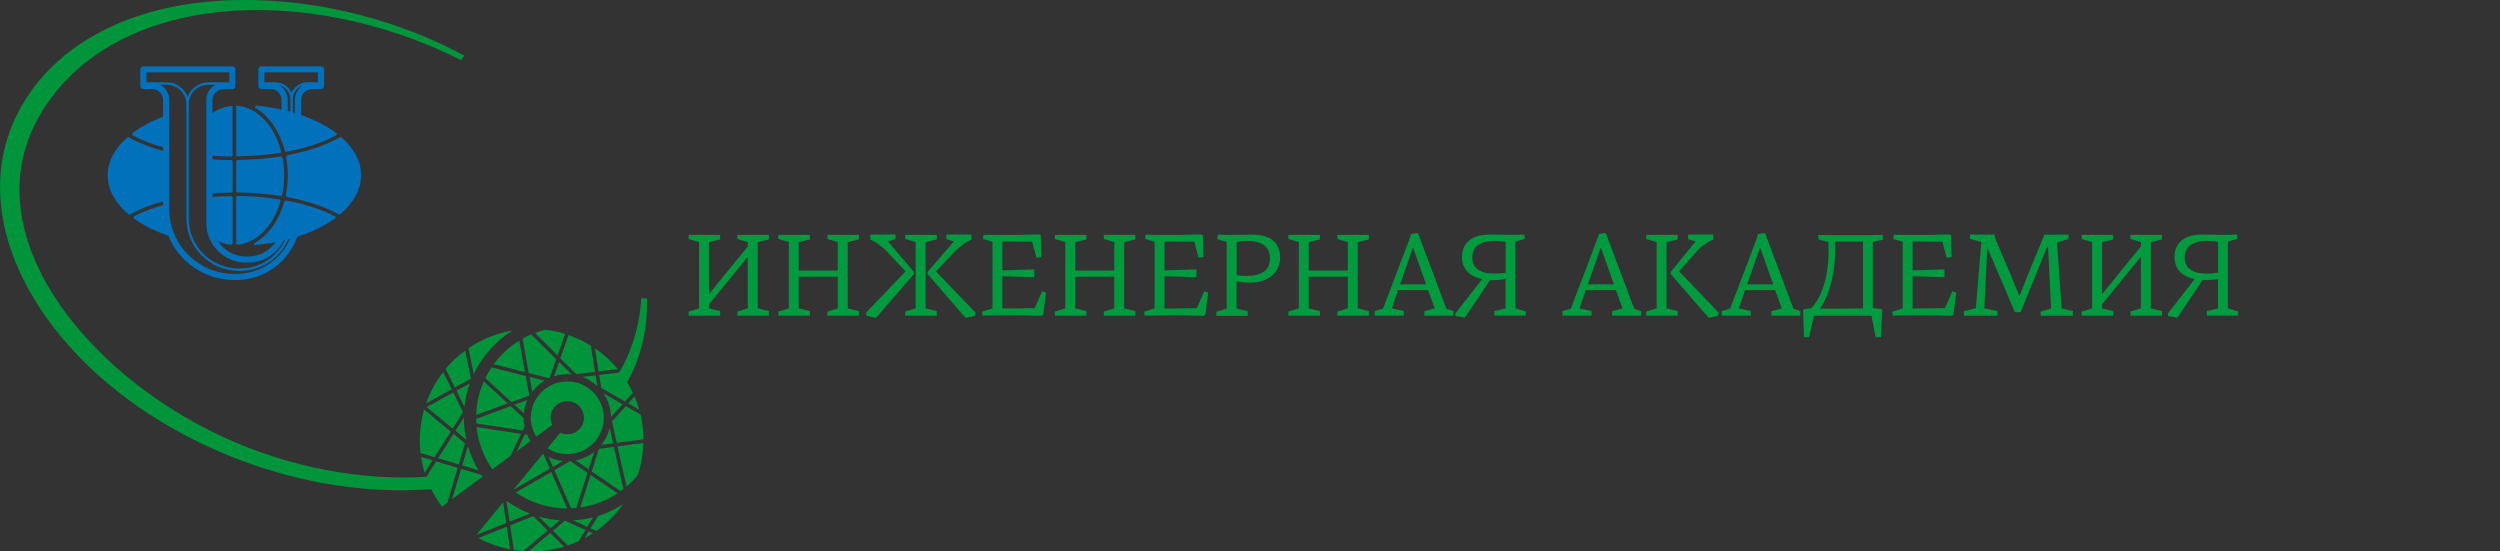 <?xml version="1.0" encoding="utf-8"?>
<!-- Generator: Adobe Illustrator 23.0.6, SVG Export Plug-In . SVG Version: 6.00 Build 0)  -->
<svg version="1.1" id="Layer_1" xmlns="http://www.w3.org/2000/svg" xmlns:xlink="http://www.w3.org/1999/xlink" x="0px" y="0px"
	 viewBox="0 0 340 75" style="enable-background:new 0 0 340 75;" xml:space="preserve">
<rect x="0" y="0" width="340" height="75" fill="#333333" stroke="none"/>
<style type="text/css">
	.st0{fill:none;}
	.st1{enable-background:new    ;}
	.st2{fill:#009B3E;}
	.st3{fill:#00953B;}
	.st4{fill:none;stroke:#FFFFFF;stroke-width:1.5;stroke-linecap:round;stroke-miterlimit:10;}
	.st5{fill:#0071BA;}
</style>
<rect x="92.58" y="31.67" class="st0" width="232.58" height="11.67"/>
<g class="st1">
</g>
<g>
	<rect x="93" y="31.51" class="st0" width="247" height="11.97"/>
	<path class="st2" d="M97.94,42.31v0.62h-4.29v-0.56l1.42-0.43v-9.01l-1.42-0.43v-0.56h4.29v0.62l-1.52,0.37v7.07l5.28-6.48v-0.59
		l-1.42-0.43v-0.56h4.29v0.62l-1.52,0.37v9.01l1.52,0.37v0.62h-4.29v-0.56l1.42-0.43v-7.02l-5.26,6.45l-0.02,0.02v0.56L97.94,42.31z
		"/>
	<path class="st2" d="M110.15,42.31v0.62h-4.29v-0.56l1.42-0.43v-9.01l-1.42-0.43v-0.56h4.29v0.62l-1.52,0.37v3.86h5.31v-3.86
		l-1.42-0.43v-0.56h4.29v0.62l-1.52,0.37v9.01l1.52,0.37v0.62h-4.29v-0.56l1.42-0.43v-4.3h-5.31v4.3L110.15,42.31z"/>
	<path class="st2" d="M119.13,43.23l-1.25-0.27l-0.11-0.43l5.39-5.62l-2.45-2.61c-0.37-0.39-0.76-0.74-1.17-1.04
		c-0.41-0.3-0.8-0.52-1.18-0.67V31.9h3.42v0.62l-1.02,0.32l3.54,4.14v0.29L119.13,43.23z M127.4,42.31v0.62h-4.29v-0.56l1.42-0.43
		v-9.01l-1.42-0.43v-0.56h4.29v0.62l-1.52,0.37v9.01L127.4,42.31z M126.15,37.27v-0.29l3.57-4.14l-1.02-0.32V31.9h3.42v0.69
		c-0.38,0.15-0.78,0.38-1.18,0.68c-0.41,0.3-0.79,0.65-1.17,1.03l-2.48,2.61l5.39,5.62l-0.11,0.43l-1.25,0.27L126.15,37.27z"/>
	<path class="st2" d="M142.26,39.79l-0.38,2.99l-0.18,0.16c-0.38,0-0.72,0-1.02-0.01c-0.29-0.01-0.58-0.01-0.87-0.02
		c-0.29,0-0.59-0.01-0.92-0.02c-0.33,0-0.71-0.01-1.14-0.01c-0.28,0-0.59,0-0.94,0s-0.7,0-1.07,0.01c-0.37,0.01-0.74,0.01-1.1,0.02
		c-0.37,0.01-0.71,0.01-1.02,0.02l-0.06-0.54l1.42-0.45v-9.06l-1.3-0.38l0.08-0.58c0.27,0.01,0.59,0.02,0.98,0.02
		c0.38,0.01,0.77,0.01,1.17,0.01c0.39,0,0.77,0,1.11,0s0.63,0,0.84,0c0.36,0,0.68,0,0.95-0.01s0.54-0.01,0.79-0.02
		s0.52-0.01,0.79-0.02s0.59-0.01,0.97-0.02l0.18,0.1l0.08,2.99l-0.66,0.08l-0.59-2.18c-0.15,0-0.41,0-0.79,0
		c-0.38,0-0.78,0-1.22-0.01c-0.43,0-0.84-0.01-1.22-0.01c-0.38,0-0.66,0-0.82,0v3.92l4.34-0.13v1.06l-4.34-0.13v4.38
		c0.19,0,0.49,0,0.9,0s0.85,0,1.3-0.01c0.46-0.01,0.89-0.01,1.3-0.02c0.41,0,0.71-0.01,0.9-0.01l1.01-2.3L142.26,39.79z"/>
	<path class="st2" d="M147.75,42.31v0.62h-4.29v-0.56l1.42-0.43v-9.01l-1.42-0.43v-0.56h4.29v0.62l-1.52,0.37v3.86h5.31v-3.86
		l-1.42-0.43v-0.56h4.29v0.62l-1.52,0.37v9.01l1.52,0.37v0.62h-4.29v-0.56l1.42-0.43v-4.3h-5.31v4.3L147.75,42.31z"/>
	<path class="st2" d="M164.31,39.79l-0.38,2.99l-0.18,0.16c-0.38,0-0.72,0-1.02-0.01c-0.29-0.01-0.58-0.01-0.87-0.02
		c-0.29,0-0.59-0.01-0.92-0.02c-0.33,0-0.71-0.01-1.14-0.01c-0.28,0-0.59,0-0.94,0s-0.7,0-1.07,0.01c-0.37,0.01-0.74,0.01-1.1,0.02
		c-0.37,0.01-0.71,0.01-1.02,0.02l-0.06-0.54l1.42-0.45v-9.06l-1.3-0.38l0.08-0.58c0.27,0.01,0.59,0.02,0.98,0.02
		c0.38,0.01,0.77,0.01,1.17,0.01c0.39,0,0.77,0,1.11,0s0.63,0,0.84,0c0.36,0,0.68,0,0.95-0.01s0.54-0.01,0.79-0.02
		s0.52-0.01,0.79-0.02s0.59-0.01,0.97-0.02l0.18,0.1l0.08,2.99l-0.66,0.08l-0.59-2.18c-0.15,0-0.41,0-0.79,0
		c-0.38,0-0.78,0-1.22-0.01c-0.43,0-0.84-0.01-1.22-0.01c-0.38,0-0.66,0-0.82,0v3.92l4.34-0.13v1.06l-4.34-0.13v4.38
		c0.19,0,0.49,0,0.9,0s0.85,0,1.3-0.01c0.46-0.01,0.89-0.01,1.3-0.02c0.41,0,0.71-0.01,0.9-0.01l1.01-2.3L164.31,39.79z"/>
	<path class="st2" d="M165.62,31.91c0.14,0,0.26,0,0.36,0.01c0.1,0.01,0.21,0.01,0.33,0.01c0.12,0,0.26,0,0.43,0.01
		c0.17,0.01,0.39,0.01,0.67,0.01c0.45,0,0.93-0.01,1.45-0.02c0.52-0.02,1.02-0.02,1.5-0.02c0.54,0,1.05,0.06,1.5,0.18
		c0.46,0.12,0.85,0.3,1.18,0.55c0.33,0.25,0.59,0.57,0.78,0.97c0.19,0.4,0.28,0.86,0.28,1.41c0,0.46-0.09,0.89-0.26,1.3
		c-0.17,0.41-0.43,0.77-0.78,1.09s-0.77,0.57-1.28,0.75c-0.51,0.19-1.1,0.28-1.77,0.28c-0.18,0-0.43-0.01-0.75-0.02
		c-0.32-0.02-0.68-0.07-1.09-0.15v3.7l1.52,0.35v0.64h-4.27v-0.56l1.41-0.43v-9.07l-1.3-0.38L165.62,31.91z M172.71,35.16
		c0-0.44-0.07-0.81-0.22-1.11c-0.15-0.3-0.36-0.55-0.63-0.74c-0.27-0.19-0.6-0.33-0.98-0.42s-0.82-0.13-1.3-0.13
		c-0.5,0-0.97,0.05-1.39,0.14v4.5c0.26,0.05,0.52,0.09,0.78,0.1c0.27,0.02,0.46,0.02,0.58,0.02c0.65,0,1.18-0.07,1.59-0.21
		c0.41-0.14,0.73-0.32,0.97-0.54c0.23-0.22,0.39-0.48,0.48-0.76S172.71,35.45,172.71,35.16z"/>
	<path class="st2" d="M179.51,42.31v0.62h-4.29v-0.56l1.42-0.43v-9.01l-1.42-0.43v-0.56h4.29v0.62l-1.52,0.37v3.86h5.31v-3.86
		l-1.42-0.43v-0.56h4.29v0.62l-1.52,0.37v9.01l1.52,0.37v0.62h-4.29v-0.56l1.42-0.43v-4.3h-5.31v4.3L179.51,42.31z"/>
	<path class="st2" d="M192.85,31.72l3.86,10.27l0.94,0.32v0.62h-3.94v-0.61l1.42-0.38l-0.91-2.48h-4.1l-0.83,2.48l1.62,0.35v0.64
		h-3.95V42.3l1.14-0.34l3.23-8.5c0.11-0.27,0.21-0.53,0.3-0.79c0.1-0.26,0.19-0.54,0.27-0.84l0.86-0.14L192.85,31.72z M191.19,36.46
		l-0.78,2.21h3.54l-0.78-2.21l-0.96-2.72h-0.08L191.19,36.46z"/>
	<path class="st2" d="M201.57,37.96c-0.49-0.11-0.91-0.26-1.26-0.45c-0.35-0.19-0.63-0.42-0.85-0.68c-0.22-0.26-0.38-0.55-0.48-0.86
		c-0.1-0.31-0.15-0.64-0.15-0.99c0-0.53,0.09-0.99,0.28-1.38c0.19-0.39,0.45-0.71,0.78-0.96c0.33-0.25,0.72-0.44,1.18-0.56
		s0.96-0.18,1.5-0.18c0.48,0,0.98,0.01,1.5,0.02s1,0.02,1.45,0.02c0.28,0,0.5,0,0.67-0.01s0.31-0.01,0.43-0.01s0.23,0,0.33-0.01
		s0.22-0.01,0.36-0.01l0.08,0.58l-1.3,0.38v9.07l1.41,0.43v0.56h-4.27V42.3l1.52-0.35v-4.02c-0.41,0.09-0.77,0.14-1.09,0.15
		c-0.32,0.02-0.57,0.02-0.75,0.02h-0.27l-3.41,5.1l-1.28-0.22l-0.02-0.35L201.57,37.96z M200.23,35.1c0,0.26,0.04,0.51,0.14,0.76
		c0.09,0.25,0.25,0.48,0.48,0.68c0.23,0.2,0.54,0.37,0.93,0.49c0.39,0.12,0.89,0.18,1.5,0.18c0.06,0,0.15,0,0.26-0.01
		s0.24-0.01,0.38-0.02s0.28-0.02,0.43-0.04c0.15-0.02,0.29-0.03,0.42-0.06v-4.18c-0.21-0.05-0.47-0.09-0.78-0.11
		c-0.31-0.02-0.57-0.03-0.78-0.03c-0.9,0-1.61,0.18-2.15,0.54C200.5,33.66,200.23,34.26,200.23,35.1z"/>
	<path class="st2" d="M218.39,31.72l3.86,10.27l0.94,0.32v0.62h-3.94v-0.61l1.42-0.38l-0.91-2.48h-4.1l-0.83,2.48l1.62,0.35v0.64
		h-3.95V42.3l1.14-0.34l3.23-8.5c0.11-0.27,0.21-0.53,0.3-0.79c0.1-0.26,0.19-0.54,0.27-0.84l0.86-0.14L218.39,31.72z M216.73,36.46
		l-0.78,2.21h3.54l-0.78-2.21l-0.96-2.72h-0.08L216.73,36.46z"/>
	<path class="st2" d="M228.17,42.31v0.62h-4.29v-0.56l1.42-0.43v-9.01l-1.42-0.43v-0.56h4.29v0.62l-1.52,0.37v9.01L228.17,42.31z
		 M227.22,37.27v-0.29l3.38-4.14l-1.02-0.32V31.9H233v0.69c-0.38,0.15-0.78,0.37-1.2,0.66s-0.8,0.64-1.15,1.05l-2.29,2.61l5.39,5.62
		l-0.11,0.43l-1.25,0.27L227.22,37.27z"/>
	<path class="st2" d="M240.05,31.72l3.86,10.27l0.94,0.32v0.62h-3.94v-0.61l1.42-0.38l-0.91-2.48h-4.1l-0.83,2.48l1.62,0.35v0.64
		h-3.95V42.3l1.14-0.34l3.23-8.5c0.11-0.27,0.21-0.53,0.3-0.79c0.1-0.26,0.19-0.54,0.27-0.84l0.86-0.14L240.05,31.72z M238.39,36.46
		l-0.78,2.21h3.54l-0.78-2.21l-0.96-2.72h-0.08L238.39,36.46z"/>
	<path class="st2" d="M254.71,41.9l1.22,0.14l0.06,0.13l-0.19,3.68h-0.7l-0.58-2.91h-7.81l-0.69,2.91h-0.67l-0.14-3.71
		c0.01-0.02,0.04-0.05,0.08-0.08l1.02-0.13c0.42-0.42,0.77-0.92,1.07-1.5c0.3-0.59,0.54-1.22,0.74-1.89
		c0.19-0.67,0.33-1.36,0.42-2.07c0.09-0.71,0.14-1.4,0.14-2.07v-1.47l-1.38-0.37v-0.61c0.45,0.01,0.83,0.02,1.14,0.02
		s0.61,0.01,0.89,0.01s0.57,0,0.89,0c0.31,0,0.7,0,1.14,0c0.46,0,0.88,0,1.25,0s0.74,0,1.1,0c0.36,0,0.73,0,1.1-0.01
		s0.79-0.01,1.25-0.02v0.66l-1.36,0.28V41.9z M249.57,32.87v1.52c0,0.49-0.03,1.05-0.1,1.68c-0.06,0.63-0.17,1.28-0.33,1.96
		c-0.15,0.68-0.36,1.36-0.62,2.04s-0.59,1.31-1,1.9h2.98c0.49,0,0.99,0,1.49-0.01c0.5-0.01,0.96-0.01,1.38-0.01v-9.09H249.57z"/>
	<path class="st2" d="M266.05,39.79l-0.38,2.99l-0.18,0.16c-0.38,0-0.72,0-1.02-0.01c-0.29-0.01-0.58-0.01-0.87-0.02
		c-0.29,0-0.59-0.01-0.92-0.02c-0.33,0-0.71-0.01-1.14-0.01c-0.28,0-0.59,0-0.94,0c-0.35,0-0.7,0-1.07,0.01
		c-0.37,0.01-0.74,0.01-1.1,0.02c-0.37,0.01-0.71,0.01-1.02,0.02l-0.06-0.54l1.42-0.45v-9.06l-1.3-0.38l0.08-0.58
		c0.27,0.01,0.59,0.02,0.98,0.02s0.77,0.01,1.17,0.01s0.77,0,1.11,0c0.35,0,0.63,0,0.84,0c0.36,0,0.68,0,0.95-0.01
		c0.27-0.01,0.54-0.01,0.79-0.02c0.26-0.01,0.52-0.01,0.79-0.02c0.27-0.01,0.59-0.01,0.97-0.02l0.18,0.1l0.08,2.99l-0.66,0.08
		l-0.59-2.18c-0.15,0-0.41,0-0.79,0s-0.78,0-1.22-0.01c-0.43,0-0.84-0.01-1.22-0.01c-0.38,0-0.66,0-0.82,0v3.92l4.34-0.13v1.06
		l-4.34-0.13v4.38c0.19,0,0.49,0,0.9,0c0.41,0,0.84,0,1.3-0.01c0.46-0.01,0.89-0.01,1.3-0.02c0.41,0,0.71-0.01,0.9-0.01l1.01-2.3
		L266.05,39.79z"/>
	<path class="st2" d="M274.68,40.19l1.28-3.23l2.08-5.06c0.46,0.02,0.96,0.03,1.5,0.02s1.13-0.01,1.77-0.02l0.02,0.61l-1.58,0.46
		l0.64,8.98l1.52,0.35v0.64h-4.38v-0.56l1.42-0.43l-0.42-8.45h-0.08l-3.65,8.96h-0.77l-3.7-8.66l-0.06,0.02l-0.4,8.13l1.76,0.35
		v0.64h-4.54v-0.61l1.63-0.42l0.74-8.98l-1.58-0.46l0.08-0.58c0.39,0,0.71,0,0.95,0.01c0.24,0.01,0.47,0.01,0.68,0.01
		c0.21,0,0.44,0,0.68,0c0.24,0,0.56-0.01,0.95-0.02c0.04,0.18,0.09,0.34,0.13,0.49c0.04,0.14,0.1,0.29,0.16,0.44l1.86,4.35
		l1.23,3.01H274.68z"/>
	<path class="st2" d="M287.4,42.31v0.62h-4.29v-0.56l1.42-0.43v-9.01l-1.42-0.43v-0.56h4.29v0.62l-1.52,0.37v7.07l5.28-6.48v-0.59
		l-1.42-0.43v-0.56h4.29v0.62l-1.52,0.37v9.01l1.52,0.37v0.62h-4.29v-0.56l1.42-0.43v-7.02l-5.26,6.45l-0.02,0.02v0.56L287.4,42.31z
		"/>
	<path class="st2" d="M298.47,37.96c-0.49-0.11-0.91-0.26-1.26-0.45c-0.35-0.19-0.63-0.42-0.85-0.68c-0.22-0.26-0.38-0.55-0.48-0.86
		c-0.1-0.31-0.15-0.64-0.15-0.99c0-0.53,0.09-0.99,0.28-1.38c0.19-0.39,0.45-0.71,0.78-0.96c0.33-0.25,0.72-0.44,1.18-0.56
		s0.96-0.18,1.5-0.18c0.48,0,0.98,0.01,1.5,0.02s1,0.02,1.45,0.02c0.28,0,0.5,0,0.67-0.01s0.31-0.01,0.43-0.01s0.23,0,0.33-0.01
		s0.22-0.01,0.36-0.01l0.08,0.58l-1.3,0.38v9.07l1.41,0.43v0.56h-4.27V42.3l1.52-0.35v-4.02c-0.41,0.09-0.77,0.14-1.09,0.15
		c-0.32,0.02-0.57,0.02-0.75,0.02h-0.27l-3.41,5.1l-1.28-0.22l-0.02-0.35L298.47,37.96z M297.12,35.1c0,0.26,0.04,0.51,0.14,0.76
		c0.09,0.25,0.25,0.48,0.48,0.68c0.23,0.2,0.54,0.37,0.93,0.49c0.39,0.12,0.89,0.18,1.5,0.18c0.06,0,0.15,0,0.26-0.01
		s0.24-0.01,0.38-0.02s0.28-0.02,0.43-0.04c0.15-0.02,0.29-0.03,0.42-0.06v-4.18c-0.21-0.05-0.47-0.09-0.78-0.11
		c-0.31-0.02-0.57-0.03-0.78-0.03c-0.9,0-1.61,0.18-2.15,0.54C297.39,33.66,297.12,34.26,297.12,35.1z"/>
</g>
<g>
	<g>
		<g>
			<path class="st3" d="M85.12,52.3c0.92-1.61,1.65-3.34,2.14-5.19c0.56-2.09,0.79-4.28,0.73-6.54c-0.09,0-0.17,0.01-0.26,0.01
				c-0.18,0-0.36-0.01-0.53-0.03c-0.18,3.76-1.28,7.22-3.07,10.29C84.49,51.31,84.82,51.79,85.12,52.3z"/>
			<path class="st3" d="M58.31,64.83c-8.93,0.6-18.92-1.2-28.06-5.44C11.27,50.58-3.9,31.35,5.52,15.48
				c9.84-16.57,36.06-17.94,57.19-7.3c0.01-0.01,0.43-0.61,0.43-0.62c-7-3.75-15.01-6.32-23.52-7.22C22.43-1.48,8.91,4,2.96,14.37
				c-5.08,8.85-3.34,19.25,3.17,28.57c5.34,7.64,13.41,13.81,22.46,17.94c7.99,3.64,16.49,5.58,24.53,5.78
				c1.99,0.05,3.94-0.01,5.85-0.17C58.72,65.95,58.5,65.4,58.31,64.83z"/>
		</g>
		<g>
			<path class="st3" d="M76.58,62.69c-0.7-0.07-1.36-0.26-1.97-0.55l0.59,1.35L76.58,62.69z"/>
			<path class="st3" d="M73.84,61.71l-4.01,4.89l4.95-2.86l-0.87-1.98C73.88,61.74,73.86,61.72,73.84,61.71z"/>
			<path class="st3" d="M69.96,55.04l1.28,1.17c0.06-0.64,0.24-1.26,0.49-1.82L69.96,55.04z"/>
			<path class="st3" d="M71.37,59.09l-1.1,2.29l1.88-1.4c-0.17-0.27-0.33-0.55-0.46-0.85L71.37,59.09z"/>
			<path class="st3" d="M81.23,52.52L81,51.05l-1.8,0.21C79.97,51.54,80.65,51.97,81.23,52.52z"/>
			<path class="st3" d="M83.09,56.73l1.58-1.75l-2.6-1.49c0.63,0.92,1,2.03,1.02,3.22L83.09,56.73z"/>
			<path class="st3" d="M66.01,51.42l3.55,3.26l2.42-0.89l-0.48-2.65l-4.65-1.18C66.53,50.42,66.26,50.91,66.01,51.42z"/>
			<path class="st3" d="M67.15,49.53l4.24,1.08l-0.77-4.28C69.27,47.16,68.1,48.25,67.15,49.53z"/>
			<path class="st3" d="M64.77,56.43l4.27-1.57l-3.25-2.99C65.17,53.28,64.81,54.82,64.77,56.43z"/>
			<path class="st3" d="M74.04,51.77l-2.02-0.51l0.36,2.03C72.83,52.69,73.39,52.17,74.04,51.77z"/>
			<path class="st3" d="M74.74,51.4l0.9-2.55l-3.4-3.37c-0.4,0.17-0.79,0.37-1.17,0.58l0.84,4.68l2.76,0.7
				C74.7,51.42,74.72,51.41,74.74,51.4z"/>
			<path class="st3" d="M77.73,50.92l-1.7-1.69l-0.68,1.94c0.57-0.18,1.18-0.28,1.81-0.28C77.34,50.89,77.54,50.9,77.73,50.92z"/>
			<path class="st3" d="M72.75,45.28l3.08,3.06l1.03-2.94c-0.85-0.27-1.74-0.45-2.65-0.56C73.71,44.96,73.22,45.1,72.75,45.28z"/>
			<path class="st3" d="M61.43,52.94l-1.16-2.34c-0.99,1.27-1.78,2.7-2.32,4.25L61.43,52.94z"/>
			<path class="st3" d="M61.94,58.6l1.48,1.22c-0.22-0.97-0.34-1.98-0.34-3.01c0-0.01,0-0.01,0-0.02L61.94,58.6z"/>
			<path class="st3" d="M81.49,50.99l0.28,1.77L85,54.61l1.07-1.18c-0.47-0.99-1.04-1.92-1.7-2.78L81.49,50.99z"/>
			<polygon class="st3" points="59.59,62.32 62.39,63.16 63.24,60.31 61.68,59.01 			"/>
			<path class="st3" d="M72.52,70.2l-3.14,1.25l0.5,3.34c0.43,0.07,0.85,0.12,1.29,0.15l3.31-2.79L72.52,70.2z"/>
			<path class="st3" d="M76.83,70.81l-1.62,1.37l2.01,2c0.51-0.17,1.01-0.38,1.5-0.6l0.9-1.5L76.83,70.81z"/>
			<path class="st3" d="M65.63,64.82c-0.05-0.08-0.11-0.15-0.17-0.23l-2.74-0.82l-1.23,4.11L65.63,64.82z"/>
			<path class="st3" d="M86.93,55.72c-0.18-0.62-0.38-1.23-0.63-1.82l-0.86,0.96L86.93,55.72z"/>
			<path class="st3" d="M84.03,50.2c-0.9-1.09-1.96-2.04-3.13-2.84l0.5,3.15L84.03,50.2z"/>
			<path class="st3" d="M70.86,59.01l-6.05-0.93c0.22,2.12,0.99,4.08,2.15,5.75L69.42,62L70.86,59.01z"/>
			<polygon class="st3" points="68.42,68.32 64.78,72.75 68.84,71.14 			"/>
			<path class="st3" d="M78.37,50.87l2.55-0.3l-0.57-3.55c-0.95-0.59-1.96-1.08-3.04-1.45l-1.11,3.16L78.37,50.87z"/>
			<path class="st3" d="M60.84,68.37l1.41-4.74l-2.94-0.88l-1.35,2.15c0.52,1.45,1.25,2.8,2.15,4.01L60.84,68.37z"/>
			<path class="st3" d="M80.06,72.28l-0.55,0.91c0.38-0.2,0.74-0.43,1.1-0.66L80.06,72.28z"/>
			<path class="st3" d="M80.32,64.6l-1.41,4.41c1.86-0.26,3.58-0.93,5.08-1.92L80.32,64.6z"/>
			<path class="st3" d="M76.13,70.76c-0.98-0.07-1.94-0.24-2.86-0.5l1.59,1.58L76.13,70.76z"/>
			<path class="st3" d="M77.93,70.77l1.94,0.88l0.78-1.3C79.77,70.58,78.86,70.72,77.93,70.77z"/>
			<path class="st3" d="M57.27,62.14c0.11,0.74,0.26,1.47,0.48,2.17l1.08-1.71L57.27,62.14z"/>
			<path class="st3" d="M68.92,71.63l-3.87,1.54c1.33,0.72,2.79,1.24,4.33,1.54L68.92,71.63z"/>
			<path class="st3" d="M74.83,72.49l-2.94,2.48c0.14,0,0.27,0.02,0.41,0.02c1.53,0,3-0.23,4.4-0.65L74.83,72.49z"/>
			<path class="st3" d="M84.78,66.52l-1.29-5.74l-2.04,0.27l-0.98,3.07l3.94,2.68C84.54,66.7,84.66,66.61,84.78,66.52z"/>
			<path class="st3" d="M81.33,70.18l-1.01,1.68l0.77,0.35c1.41-1,2.64-2.22,3.64-3.63C83.68,69.25,82.54,69.8,81.33,70.18z"/>
			<path class="st3" d="M57.19,61.61l1.91,0.57l2.2-3.48l-3.62-3c-0.38,1.32-0.59,2.71-0.59,4.15
				C57.08,60.45,57.12,61.03,57.19,61.61z"/>
			<path class="st3" d="M61.86,52.7l2.19-1.2l-0.78-3.83c-0.98,0.72-1.89,1.55-2.67,2.49L61.86,52.7z"/>
			<path class="st3" d="M83.98,60.71l1.23,5.46c0.56-0.48,1.08-1.02,1.54-1.59c0.45-1.37,0.71-2.83,0.75-4.34L83.98,60.71z"/>
			<path class="st3" d="M77.15,51.87c-2.74,0-4.96,2.22-4.96,4.94c0,0.95,0.28,1.83,0.75,2.58l2.17-1.61
				c-0.14-0.3-0.23-0.62-0.23-0.97c0-1.25,1.02-2.26,2.27-2.26c1.25,0,2.27,1.01,2.27,2.26c0,1.25-1.02,2.26-2.27,2.26
				c-0.35,0-0.67-0.08-0.96-0.22l-1.73,2.11c0.78,0.5,1.7,0.8,2.69,0.8c2.74,0,4.96-2.22,4.96-4.94S79.89,51.87,77.15,51.87z"/>
			<path class="st3" d="M80.81,61.46c-0.73,0.57-1.59,0.97-2.54,1.15l1.78,1.21L80.81,61.46z"/>
			<path class="st3" d="M78.37,69.09l1.53-4.78l-2.36-1.61l-2.14,1.24l2.27,5.18C77.9,69.12,78.14,69.11,78.37,69.09z"/>
			<polygon class="st3" points="58.02,55.36 61.56,58.28 62.97,56.04 61.65,53.37 			"/>
			<path class="st3" d="M72.07,69.85c-1.14-0.44-2.21-1.03-3.19-1.74l0.42,2.84L72.07,69.85z"/>
			<path class="st3" d="M74.97,64.19l-4.83,2.79c1.99,1.36,4.41,2.17,7,2.17L74.97,64.19z"/>
			<path class="st3" d="M64.79,57.58l6.3,0.97l0.25-0.52c-0.08-0.38-0.12-0.77-0.13-1.18l-1.76-1.62l-4.69,1.73
				C64.76,57.17,64.77,57.37,64.79,57.58z"/>
			<path class="st3" d="M63.16,55.32c0.12-1.1,0.38-2.16,0.74-3.18l-1.82,0.99L63.16,55.32z"/>
			<path class="st3" d="M62.86,63.3l2.22,0.66c-0.61-1.02-1.1-2.11-1.44-3.27L62.86,63.3z"/>
			<path class="st3" d="M64.43,50.87c1.16-2.44,3-4.5,5.29-5.93c-2.2,0.38-4.24,1.21-6.01,2.41L64.43,50.87z"/>
			<path class="st3" d="M82.92,58.2c-0.21,0.86-0.6,1.64-1.14,2.31l1.61-0.22L82.92,58.2z"/>
			<path class="st3" d="M87.52,59.74c-0.01-1.16-0.16-2.28-0.41-3.36l-2-1.15l-1.88,2.09l0.65,2.91L87.52,59.74z"/>
		</g>
		<path class="st4" d="M65.42,66.79"/>
		<path class="st4" d="M64.39,65.77"/>
	</g>
	<g>
		<path class="st5" d="M37.97,27.11c-1.78-0.28-3.68-0.44-5.63-0.46c-0.12,0-0.23,0.1-0.23,0.22v6.18c0,0.13,0.12,0.23,0.25,0.22
			c2.62-0.26,4.84-2.62,5.79-5.88C38.19,27.27,38.11,27.13,37.97,27.11"/>
		<path class="st5" d="M37.99,11.59c0.84,0.21,1.47,0.96,1.5,1.86c0,0.02,0,0.04,0,0.06v1.68c-0.12-0.03-0.24-0.07-0.36-0.1v-0.74v0
			v-0.77C39.12,12.74,38.67,12,37.99,11.59 M37.49,11.19h-1.53V9.84h7.27v1.35h-1.42c-0.98,0-1.81,0.6-2.16,1.45
			C39.31,11.8,38.47,11.19,37.49,11.19 M40.1,13.58v0.77c0,0.01,0,0.02,0,0.02v1c-0.09-0.03-0.18-0.06-0.28-0.08v-1.99
			c0.08-0.78,0.61-1.42,1.33-1.67C40.53,12.05,40.1,12.77,40.1,13.58 M34.77,14.7c1.84,1.1,3.29,3.2,3.96,5.81
			c0.02,0.09,0.11,0.15,0.21,0.13c2.65-0.49,4.99-1.26,6.78-2.24c0.11-0.06,0.13-0.22,0.02-0.3c-0.53-0.4-1.12-0.78-1.77-1.13
			c-0.93-0.51-1.94-0.95-3.02-1.32v-1.42c0-0.01,0-0.02,0-0.02v-0.61c0-0.82,0.67-1.49,1.5-1.49h1.17c0.01,0,0.01,0,0.02,0
			c0.01,0,0.01,0,0.02,0c0.23,0,0.42-0.18,0.42-0.42V9.43c0-0.23-0.19-0.41-0.42-0.41h-8.11c-0.23,0-0.42,0.19-0.42,0.41v2.25
			c0,0.23,0.19,0.42,0.42,0.42c0.01,0,0.02,0,0.04,0c0.01,0,0.02,0,0.03,0h1.17c0.83,0,1.5,0.67,1.5,1.49v0.63v0v0.68
			c-1.1-0.24-2.24-0.43-3.41-0.54C34.68,14.35,34.6,14.6,34.77,14.7"/>
		<path class="st5" d="M32.28,21.26c2.08-0.02,4.11-0.2,6-0.51c-0.89-3.61-3.3-6.24-6.16-6.38v6.73
			C32.12,21.19,32.19,21.26,32.28,21.26"/>
		<path class="st5" d="M32.11,37.25h-0.23c-4.89,0-8.86-3.96-8.86-8.82V14.36l0-0.01v-0.77c0-0.89-0.51-1.66-1.25-2.05h0.91
			c1.45,0,2.63,1.16,2.66,2.59c0,0.02,0,0.04,0,0.06v1.18c0,0.01,0,0.02,0.01,0.03v14.35c0,3.92,3.2,7.11,7.14,7.11h0.14
			c2.87,0,5.42-1.67,6.56-4.28c0.08-0.02,0.16-0.04,0.24-0.07C38.17,35.36,35.3,37.25,32.11,37.25 M19.92,11.19V9.84h11.26v1.35
			h-2.84c-1.31,0-2.42,0.84-2.82,2c-0.41-1.16-1.52-2-2.83-2H19.92z M28.06,13.58v0.6l0,0v16.16c0,2.96,2.42,5.37,5.39,5.37h0.28
			c2.04,0,3.89-1.13,4.81-2.94c0.01-0.02,0.02-0.04,0.02-0.06c0.07-0.02,0.14-0.03,0.2-0.05c-1.13,2.35-3.49,3.85-6.14,3.85h-0.14
			c-3.76,0-6.81-3.04-6.81-6.78V15.35v-1.16v-0.01c0-0.02,0-0.04,0-0.06c0.03-1.43,1.21-2.59,2.66-2.59h0.97
			C28.57,11.92,28.06,12.69,28.06,13.58 M45.58,29.44c-1.8-0.96-4.12-1.71-6.74-2.18c-0.07-0.01-0.14,0.03-0.16,0.1
			c-0.72,2.59-2.2,4.67-4.07,5.71c-0.13,0.07-0.07,0.27,0.08,0.26c0.95-0.09,1.88-0.22,2.79-0.39c-0.85,1.21-2.23,1.94-3.74,1.94
			h-0.28c-1.63,0-3.06-0.85-3.86-2.13c0.57,0.29,1.17,0.47,1.8,0.54c0.13,0.01,0.24-0.09,0.24-0.22v-6.18c0-0.12-0.1-0.22-0.23-0.22
			c-0.85,0.01-1.69,0.05-2.51,0.11v-0.48c0.83-0.06,1.67-0.1,2.52-0.1c0.12,0,0.22-0.1,0.22-0.22v-3.99c0-0.12-0.1-0.22-0.22-0.22
			c-0.85-0.01-1.69-0.04-2.52-0.1v-0.48c0.84,0.06,1.69,0.1,2.55,0.11c0.1,0,0.18-0.08,0.18-0.18v-6.71
			c-0.98,0.05-1.91,0.4-2.74,0.97v-1.76c0-0.82,0.67-1.49,1.5-1.49h1.17c0.01,0,0.01,0,0.01,0c0,0,0.01,0,0.01,0
			c0.23,0,0.42-0.18,0.42-0.42V9.43c0-0.23-0.19-0.41-0.42-0.41H19.5c-0.23,0-0.42,0.19-0.42,0.41v2.25c0,0.23,0.19,0.42,0.42,0.42
			c0,0,0,0,0,0c0,0,0,0,0,0h1.17c0.83,0,1.5,0.67,1.5,1.49v0.59l0,0.01v1.69c-0.85,0.32-1.65,0.69-2.39,1.09
			c-0.63,0.35-1.21,0.71-1.72,1.1c-0.13,0.09-0.11,0.29,0.03,0.37c1.16,0.63,2.54,1.16,4.09,1.59v0.5
			c-1.84-0.51-3.47-1.16-4.78-1.93c0,0,0,0,0,0c-1.79,1.54-2.75,3.34-2.75,5.24c0,1.91,0.98,3.74,2.8,5.29
			c0.07,0.06,0.17,0.07,0.25,0.02c1.25-0.7,2.77-1.29,4.48-1.76v0.5c-1.46,0.41-2.77,0.91-3.89,1.49c-0.15,0.08-0.16,0.28-0.03,0.38
			c0.46,0.33,0.97,0.65,1.52,0.95c0.9,0.49,1.89,0.92,2.94,1.29c0.05,0.02,0.1,0.02,0.14,0c1.43,3.56,4.93,6.08,9.01,6.08h0.23
			c3.74,0,7.08-2.35,8.33-5.86c0-0.01,0-0.02,0.01-0.03c1.27-0.41,2.45-0.9,3.52-1.48c0.59-0.32,1.14-0.67,1.63-1.03
			C45.68,29.62,45.67,29.49,45.58,29.44"/>
		<path class="st5" d="M46.52,18.74c-0.1-0.09-0.25-0.1-0.36-0.04c-1.83,1.04-4.24,1.86-6.98,2.38c-0.17,0.03-0.28,0.19-0.25,0.36
			c0.14,0.77,0.21,1.57,0.21,2.39c0,0.91-0.09,1.78-0.26,2.62c-0.03,0.17,0.08,0.34,0.25,0.37c2.67,0.51,5.04,1.29,6.85,2.29
			c0.11,0.06,0.26,0.05,0.36-0.03c1.79-1.54,2.76-3.35,2.76-5.25C49.11,22,48.21,20.25,46.52,18.74"/>
		<path class="st5" d="M32.34,26.17c2,0.02,3.96,0.19,5.79,0.48c0.12,0.02,0.23-0.06,0.25-0.17c0.17-0.84,0.27-1.73,0.27-2.64
			c0-0.83-0.08-1.64-0.22-2.4c-0.02-0.12-0.14-0.19-0.25-0.17c-1.85,0.3-3.82,0.46-5.84,0.48c-0.12,0-0.22,0.1-0.22,0.22v3.99
			C32.12,26.07,32.22,26.17,32.34,26.17"/>
	</g>
</g>
</svg>
